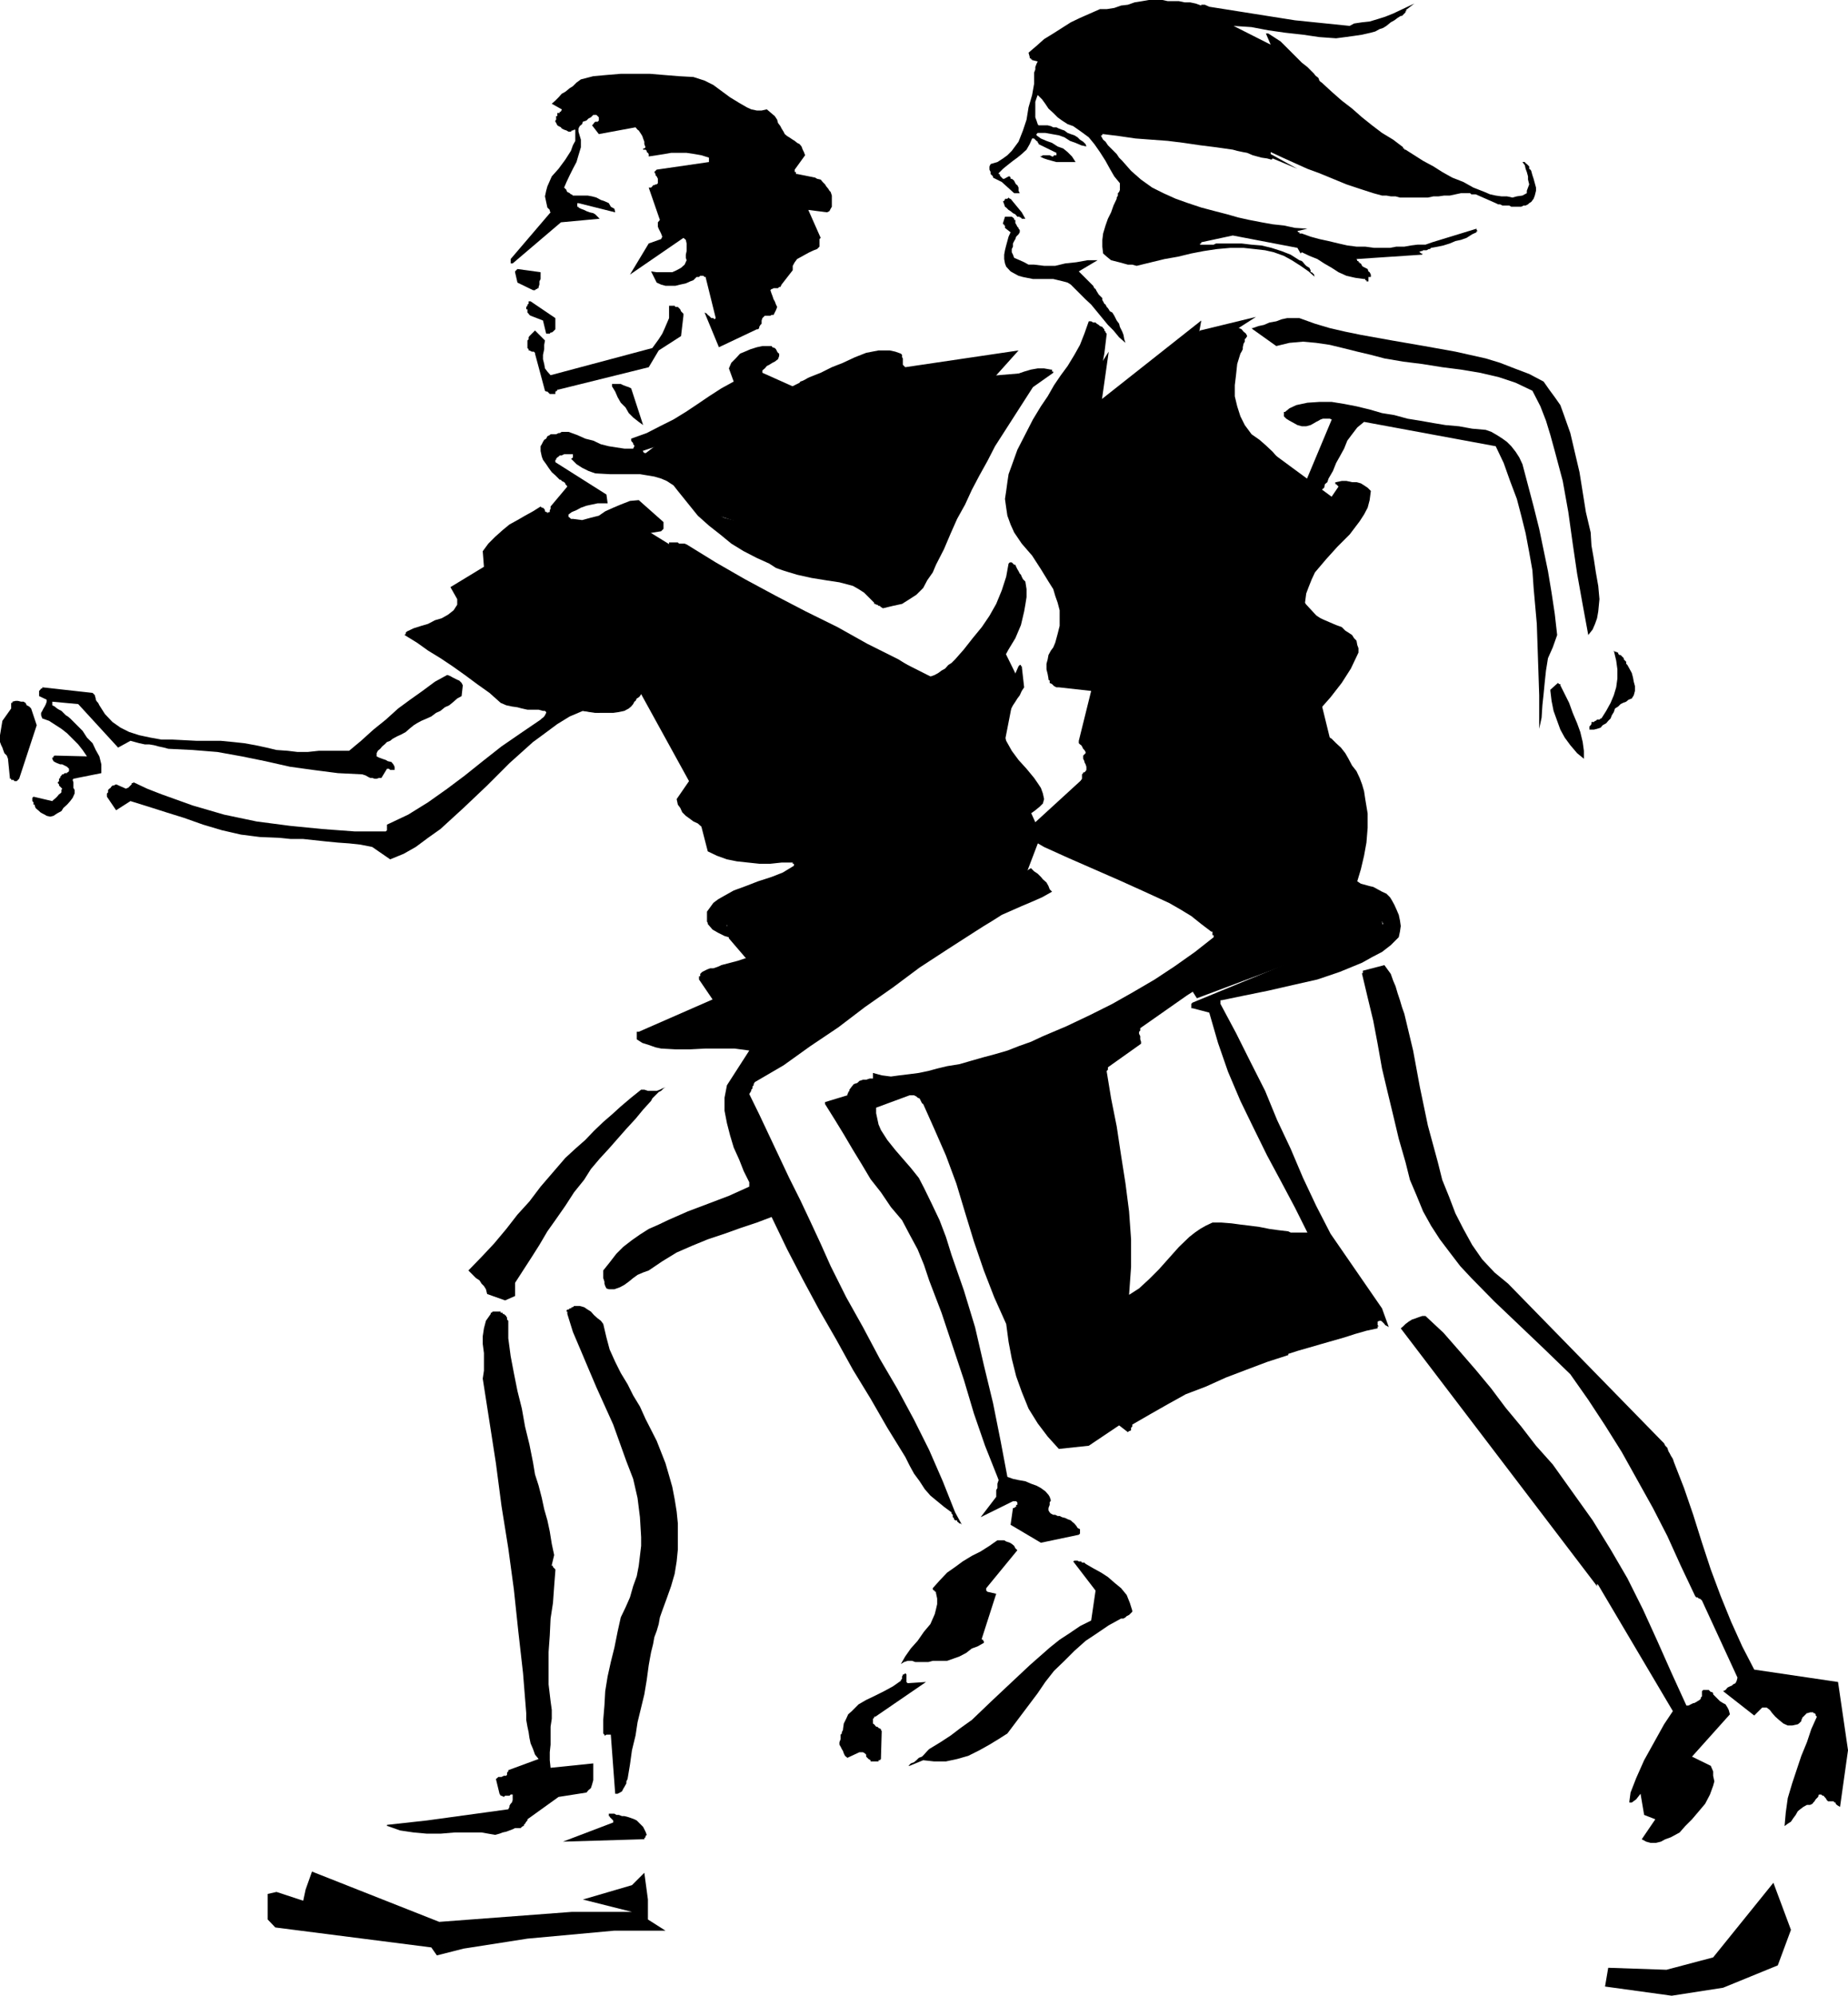 <svg height="480" viewBox="0 0 333.504 360" width="444.672" xmlns="http://www.w3.org/2000/svg"><path style="fill:#000" d="m247.166 322.88 6.48 5.257 4.392 5.04 35.64 11.448 7.92-12.096 8.28-17.28 6.408-7.056-24.624 2.016-.648-4.464-17.712 5.04-7.632-2.016z" transform="translate(-130.886 -240.945)"/><path style="fill:#000" d="m227.654 334.329-7.056 8.28-2.592 5.256-8.856 9.432 19.08 10.872 10.728 1.368 9-4.608 13.32 24.984 16.488 8.208-15.912 7.632.576 4.464 8.28 9.648 13.248 1.152 31.752-21.456 3.24-8.496 36.216 18.576-10.296 8.208 2.016 3.168 33.624-12.6-.792-4.464-6.264-3.168 2.592-12.312L370.862 374l-1.872-7.632 3.24-10.296-7.056-7.632 7.056-17.136-19.08-14.04v-9.072l.576-7.632 3.816-2.448-10.08 2.448-12.024 11.448-5.832 2.016 1.368-9.648-15.84 24.912 3.816 10.296 5.616 8.28v15.84h8.856l-3.816 14.688-11.88 10.872-5.832-12.888 2.592-13.248-2.592-5.256-7.632 7.848-51.84-26.136-5.256-3.24-5.04-2.016-7.632 2.664zm156.456-91.152h.216v-.216h-.216v.216h-.216v.216h.216zm-62.352 15.696-.432-.36-.216-.216-.36-.432-.216-.36-.216-.216-.216-.432-.144-.36-.216-.648h-.216v.216l.216.432.216.576.144.432.216.36.216.216.432.432.36.144.216.216h.216zm62.928 15.48 7.272-.36-.432-.432-.36-.216-.432-.144-.36-.432-.648-.216-.36-.216-.432-.144-.36-.432-2.016-1.224-2.016-1.152-1.8-1.224-2.016-1.44-1.872-1.368-2.016-1.44-1.8-1.368-1.8-1.872-2.016-1.368-1.8-1.44-1.8-1.368-2.016-1.44-1.8-1.368-1.8-1.44-1.8-1.44-2.016-1.152-.648-.432-.792-.432-.576-.36-.648-.432-.792-.144-.576-.432-.792-.432-.648-.36-.792-.432-.792-.216-.792-.36-.864-.432-.792-.216-.792-.36-.792-.216-.792-.216-.792-.216h-2.88l-.792-.144h-3.024l-1.8.144-1.584.216-1.656.432-1.584.216-1.8.36-1.584.432-1.656.576-.792.216-.576.432-.792.36-.648.432-.576.36-.648.432-.576.36-.432.648 1.872-.216 2.016-.216 1.944-.216 2.016-.144h6.048l2.016.144 2.232.216 2.232.216 2.016.216 2.16.36 2.016.648 2.232.576 2.016.648 2.016.792 1.584.576 1.44.792 1.584.864 1.44.792 1.368.792 1.44 1.008 1.368.792 1.44 1.008 1.224 1.44-1.8-.864-1.872-.792-1.8-.792-1.8-1.008-2.016-.792-1.8-.792-2.016-.792-2.232-.648-2.808-1.008-2.808-.576-3.024-.792-3.024-.432-2.808-.216-3.024-.216h-3.024l-2.808.432h-1.8l-.576.216h-.648l-.576.216h-1.224l-.216.144h-.36l-.216.216h-.432l-.36.216-.216.216-.216.216-.216.36-.144.432v.576l-.216.432v1.368l.216.432.144.36.216.216.216.432.216.216.792.36.576.216.864.432.792.144.576.432.792.216.792.36.864.216.792.216.576.216h.792l.864.216.576.144.792.216h.792l.648.216 2.592.576 2.808.648 2.592.576 2.664.648 2.592.576 2.592.792 2.664.792 2.376.792.648.216.576.216.432.216.576.36.432.216.576.216.432.216.576.216-5.04-2.448-2.232-1.008-2.16-1.008-2.448-1.008-2.232-1.008-2.16-1.008-2.448-1.008-2.376-.792-2.448-1.008-1.224-.216-1.368-.36-1.224-.432-1.44-.576-1.152-.432-1.44-.216-1.224-.36h-1.368v-.216h-.216v-.216l2.592-.216 2.664.216 2.808.432 2.592.576 2.592 1.008 2.664.792 2.592 1.224 2.448.792 1.584.648 1.584.792 1.656.576 1.368.648 1.656.792 1.368.576 1.44.576 1.584.864.576.144.432.432.576.216.648.216.576.144.432.216.576.216.432.432 4.608 1.584v.216h.216l4.608 2.016h.216v-.216h.216l.144.216.216.216 5.616 1.584 2.664.792zm8.856.648h.432-.576.144zm-77.832 5.4h.216l-.648-1.152-2.016-2.448h-.144l-.216-.216-.216.216h-.432v.216h-.144v.216h-.216l.216.576.144.432.216.144.432.432.36.216.432.36.432.216.36.432h.432v.144h.216l.144.216h.432zm18.288 6.048 1.224-.216 1.44-.36 1.152-.648 1.224-.36 1.44-.648 1.152-.576 1.44-.432 1.224-.144 3.6-.864-1.8-.576-1.584-.576-1.872-.432-1.8-.576-1.8-.648-1.584-.792-1.44-.792-1.368-1.224-.432 1.008-.432 1.008-.576 1.224-.36 1.224-.216 1.152-.216 1.224v1.224l.216 1.224v.216h.216l.144.144h.216l.216.216h.216l.144.216v-.216h.216zm43.704 5.256h.144v-.792h.432v-.432l-.216-.432-.216-.144-.144-.432-.432-.216-.432-.216-.144-.144-.216-.432h-.216v-.216h-.216v-.216h-.216v-.144l-.144-.216 11.88-.792v-.216h-.216l-.216-.216h-.216l.432-.216h.216l.144-.144h.648l.36-.216h.216l.216-.216 1.224-.216 1.008-.216 1.152-.36 1.008-.432 1.008-.216 1.008-.36 1.008-.648.792-.36v-.216h.216l-.216-.216v-.216l-7.992 2.448-1.224.432h-1.44l-1.152.144-1.224.216h-1.44l-1.152.216h-2.88l-1.584-.216h-1.584l-1.656-.216-1.584-.36-1.8-.432-1.656-.36-1.584-.432-1.584-.576h-.432v-.216h-.216l-.144-.216 1.8-.432-2.232-.144-2.016-.432-2.016-.216-2.016-.36-2.232-.432-1.944-.432-2.016-.576-2.232-.576-2.448-.648-2.376-.792-2.232-.792-2.232-1.008-2.016-1.008-2.016-1.44-1.8-1.584-1.584-1.8-.576-.576-.432-.648-.576-.576-.432-.432-.576-.576-.432-.648-.432-.36-.36-.648v-.144h.216v-.216h.144l2.88.36 2.952.432 2.88.216 2.952.216 2.88.36 2.952.432 2.88.36 3.024.432.792.216 1.008.216.792.144 1.008.432.792.216.792.216 1.008.144.792.216.216-.216 4.464 1.872-4.824-2.664v-.36l2.16 1.008 2.232 1.008 2.232 1.008 2.16.792 2.448 1.008 2.448 1.008 2.376.792 2.448.792.792.216.792.216h.792l.792.144h.864l.792.216h5.04l1.008-.216h.936l1.008-.144h1.008l1.008-.216 1.008-.216h1.656l.216.216h.792l3.6 1.584.432.216h.36l.432.216h1.224l.36.216h1.8l.432-.216h.36l.432-.216.216-.216.36-.216.432-.576.216-.576.216-.864v-.576l-.216-.792-.216-.792-.216-.648-.216-.792-.144-.216-.216-.144v-.432l-.216-.216-.216-.216-.216-.144-.144-.216h-.432l.432.576.144.648.216.576.216.792v.576l.216.864-.216.576-.216.576v.432l-.792.432-1.008.144-.792.216-1.008-.216h-1.008l-1.008-.144-1.008-.216-1.008-.432-2.016-.792-1.8-1.008-2.016-.792-1.8-1.008-1.584-1.008-1.872-1.008-1.584-1.008-1.584-1.008h-.216v-.216h-.216v-.216l-1.8-1.368-2.016-1.224-1.8-1.368-1.8-1.44-1.8-1.584-1.872-1.44-1.8-1.584-1.8-1.656-.216-.144-.216-.216-.144-.432-.216-.216-.216-.144-.216-.216-.144-.216-.216-.216-1.008-1.008-1.008-.792-1.008-1.008-1.008-1.008-1.008-1.008-.792-.792-1.224-.792-1.008-.648h-.432l.864 2.016-6.696-3.384 3.24.216 3.024.576 3.024.432 3.24.36 2.952.432 3.024.216 1.656-.216 1.584-.216 1.44-.216 1.584-.36.792-.216.792-.432.648-.216.576-.36.792-.648.648-.36.576-.432.576-.36h.216l.216-.216.216-.216.216-.216v-.216h.144v-.144h-.144l1.584-1.224-1.224.576-1.368.648-1.224.576-1.44.576-1.368.432-1.44.432-1.368.144-1.44.216-.792.432-9.864-1.008-15.48-2.448-.792-.36h-.648v.144l-1.008-.36-1.008-.216h-1.008l-1.008-.216h-2.016l-1.008-.216h-2.376l-1.224.216-1.368.216-1.224.432-1.224.144-1.224.432-1.368.216h-1.224l-1.8.792-1.8.792-1.656.792-1.584 1.008-1.584 1.008L319.31 248l-1.368 1.224-1.44 1.224.216.792v.216h.216v.216h.216v.144h.144l.864.216-.216.432-.216.576v.432l-.216.576v2.016l-.36 2.016-.648 2.232-.36 2.232-.648 1.944-.792 2.016-1.224 1.656-.792.792-.792.576-1.008.648-1.224.36-.216.432v.576l.216.432v.36l.216.216.216.216v.216l1.584.792 2.232 2.016h1.008l-.216-.432v-.576l-.216-.432-.216-.144-.144-.216-.216-.432-.216-.216-.216-.144h-.216v-.216l-.144-.216h-.216l-.792.432h-.216l-.216-.216-.216-.216-.144-.216v-.216h-.216v-.144l.792-.792.792-.648 1.008-.792.792-.576.792-.648.864-.792.576-1.008.432-1.008h.36l.216.216.216.216.216.144v.216h.144v.216l3.24 1.584v.432h-.432l-.144.216h-.216l-.432-.216h-1.224l-.36.216h-.216l.792.36.648.216.792.216.792.216h3.456l-.648-1.008-.792-.792-.792-.648-1.008-.36-1.008-.648-1.008-.36-1.008-.432-.792-.576v-.216l.216-.216h1.368l1.224.216 1.224.216 1.008.36 1.008.648 1.008.36 1.008.432.936.216-.144-.432-.432-.432-.576-.36-.432-.432-.576-.36-.648-.216-.576-.216-.576-.432-.432-.144-.576-.216-.432-.216h-.576l-.432-.216-.576-.144h-1.656l-.144-.216-.216-.648-.216-.576v-2.808l.216-.648.216-.576.792.792.576.792.576.864.864.792.792.792.792.576 1.008.648 1.008.36 1.44 1.008 1.368 1.008 1.008 1.224 1.008 1.44 1.008 1.584.792 1.44.792 1.368 1.008 1.224v1.224l-.144.36-.216.216v.432l-.216.36v.216l-.576 1.224-.432 1.224-.576 1.152-.432 1.224-.432 1.44-.144 1.152v1.224l.144 1.224.648.576.792.648.576.144.864.216.792.216.792.216h.792l.792.216 2.664-.648 2.376-.576 2.448-.432 2.376-.576 2.232-.432 2.376-.36 2.448-.216h2.376l2.016.216 1.872.216 1.584.36 1.8.648 1.44.792 1.584 1.008 1.44 1.008 1.152 1.008-.144-.216v-.216l-.216-.216-.216-.216h-.216v-.36l-.216-.432-.36-.216-.216-.144-.216-.216-.36-.432-.216-.216-.432-.144-1.584-1.008-1.656-.648-1.8-.576-1.8-.432-1.8-.144-1.8-.216h-4.608l-.432.216h-2.448v-.216h.216v-.216l5.688-1.224 11.664 2.232.576 1.008.216-.216 1.368.648 1.44.576 1.224.792 1.368.792 1.224.792 1.44.648 1.584.36 1.584.216h.216v.216h.216v.216zm-43.704 11.088-.216-.648-.144-.792-.216-.576-.432-.864-.144-.576-.432-.576-.432-.864-.36-.576-.432-.216-.216-.36-.144-.216-.216-.216-.216-.432-.216-.144-.216-.432-.144-.216v-.36l-.216-.216-.432-.432-.216-.36-.144-.216-.216-.432-.216-.144-.216-.432-2.592-2.592 3.384-2.016h-1.8l-2.016.36-2.016.216-1.8.432h-2.016l-1.8-.216h-1.008l-.792-.432-.792-.36-1.008-.432-.216-.576-.216-.432v-.576l.216-.432v-.576l.216-.432.216-.36.144-.432.216-.216.216-.216.216-.36v-.432l-.216-.216v-.144l-.216-.216-.216-.432-.144-.216v-.576h-.216v-.216l-.216-.216-.216-.144h-1.224l-.36 1.152v.216h.216v.216h.144v.432l1.008.792-.36.792-.216.792-.216.792-.216.864-.144.792v.792l.144.792.216.576.792.864.648.36.792.432.792.216 1.8.36h3.672l1.8.432.792.216.576.36.648.648.576.576 1.44 1.44 1.008.936 1.008 1.224 1.008 1.224 1.008 1.224 1.008 1.008 1.008 1.224zm-203.112 70.776v1.224l.216.576.216.432.144.432.216.576.432.432.216.576.36 3.6h.216v.216h.432l.144.216h.432l.216-.216.216-.216 3.168-9.648-1.008-3.024-.36-.36-.432-.216-.216-.432-.36-.216h-.432l-.576-.144h-.432l-.576.144v.216h-.216v1.008l-1.584 2.232zm5.832 11.52v.36l.216.216v.432h.216v.144l.144.432.216.216.432.36.216.216.36.216.432.216.36.216.648.144.576-.144.648-.432.792-.432.36-.576.648-.576.576-.648.432-.576.36-.792v-.648l-.216-.36v-1.008l-.144-.432.144-.216 5.04-1.008v-1.584l-.36-1.44-.648-1.152-.576-1.224-1.008-1.008-.792-1.224-1.224-1.224-1.008-1.008-.432-.36-.36-.216-.432-.432-.36-.36-.432-.216-.36-.216-.432-.36-.432-.216v-.648l4.68.432 7.2 7.848 2.232-1.224.792.216.792.216 1.008.216h.792l.864.144.792.216 1.008.216.792.216 4.392.216 4.464.36 4.392.792 4.248.864 4.464 1.008 4.176.576 4.464.576 4.392.216.648.216.36.216.432.216h.36l.432.144h.36l.432-.144h.432l1.008-1.656h.36l.216.216h.792v-.576l-.216-.432-.36-.432-.648-.144-.36-.216-.648-.216-.576-.216-.432-.216v-.576l.216-.432.432-.36.36-.432.432-.36.432-.432.576-.216.432-.36.792-.432.792-.36.792-.432.648-.576.792-.648.576-.36.792-.432 1.008-.432.792-.36.864-.648.792-.36.792-.648.792-.36.792-.648.648-.576.792-.432.216-1.944-.216-.432-.216-.216-.216-.216-.36-.144-.432-.216-.432-.216-.36-.216-.576-.216-2.232 1.224-2.232 1.656-2.232 1.584-2.16 1.584-2.232 2.016-2.232 1.8-2.232 2.016-2.16 1.8h-5.472l-2.016.216h-1.8l-1.8-.216-2.016-.144-1.8-.432-2.016-.432-2.016-.36-2.016-.216-2.232-.216h-4.392l-4.248-.216h-2.016l-2.016-.36-2.016-.432-1.8-.576-1.584-.792-1.44-1.008-1.368-1.44-1.008-1.584-.216-.432-.216-.216-.216-.36v-.216l-.144-.432v-.144l-.216-.216-.216-.216-9.072-1.008v.216h-.216l-.144.216-.216.216v.936l1.368.648v.36l-.144.432-.216.432-.216.36-.216.432-.216.36v.432l.216.576 1.224.432 1.224.792 1.008.648 1.008.792 1.008 1.008 1.008 1.008.792 1.008.792 1.152-5.832-.144-.216.144v.216h-.216v.216l.216.432.216.144.432.216.576.216h.36l.432.216.432.216.36.36v.432l-.216.216h-.144v.144h-.432l-.216.216h-.216l-.144.216-.216.216v.216l-.216.144v.432l-.216.216v.144l.216.216v.216l.216.216.216.216.144.144-.144.216v.432l-.216.216-.216.144-.36.432-.216.216-.432.36-.216.216-3.384-.792-.216.216v.216z" transform="translate(-130.886 -240.945)"/><path style="fill:#000" d="M150.182 384.08v.577l1.656 2.448 2.592-1.656 3.24 1.008 3.168 1.008 3.24 1.008 3.456 1.224 3.384 1.008 3.456.792 3.384.432 3.456.144 2.16.216h2.232l2.016.216 2.016.216 2.232.216 2.016.144 2.016.216 2.16.432 3.24 2.232 2.448-1.008 2.16-1.224 2.232-1.656 2.232-1.584 4.176-3.816 4.248-4.032 4.032-4.032 4.248-3.816 2.16-1.584 2.232-1.656 2.232-1.368 2.376-1.008 1.224.216 1.008.144h3.24l1.008-.144 1.008-.216.792-.432.432-.36.36-.432.216-.432.216-.144.216-.432.36-.216.216-.216.216-.36 8.64 15.696-2.232 3.24.216 1.008.432.576.36.792.648.648.792.576.576.432.792.36.648.576 1.152 4.464 1.656.792 1.8.648 1.8.36 2.016.216 2.016.216h2.016l2.016-.216h2.016v.216h.216v.36l-2.016 1.224-2.016.792-2.448.792-2.232.864-2.16.792-1.8 1.008-1.008.576-.864.648-.576.792-.576.792v1.8l.144.216v.216l.864 1.008 1.008.576 1.152.576 1.44.432 1.368.216h4.032l-6.408-2.448.216-.792.36-.576.792-.648.864-.36.792-.648 1.008-.144 1.008-.432.792-.576 1.8-.648 1.8-.576 1.656-.792 1.8-.432 1.8-.576 1.584-.648 1.656-.36 1.584-.648v-1.8l-.216-.36v-.216l-.36-.432-16.56-5.04v-.36l.216-.216h.216l.216-.216h.216l2.016.432 1.944.144 2.232.216 2.016.216 2.232.216 2.016.216 2.232.36 2.016.432h1.008l.792.216h1.008l1.008.144h2.592l.792-.36-27.144-6.264-1.584-2.808-1.656-2.808-1.584-3.024-1.44-3.024-1.368-3.024-1.656-3.024-1.368-3.024-1.44-3.024-1.224-3.024-1.152-2.952-1.224-3.24-1.224-3.24-1.008-3.024-.576-3.24v-4.608l.36-1.584 6.264-1.008.216-.216.216-.216v-1.224l-4.464-3.96-1.584.144-1.656.648-1.368.576-1.44.648-1.152.792-1.44.36-1.584.432-1.656-.216h-.36l-.216-.216-.216-.144v-.432l.576-.432.864-.36.792-.432 1.008-.36 1.008-.216 1.008-.216h1.8l-.216-1.584-9.216-5.832v-.432h.144v-.216l.216-.216.216-.144.216-.216h.36l.432-.216h1.584v.576l-.216.216h-.144l1.008 1.008 1.008.648 1.152.576 1.224.432 2.592.144h5.472l2.592.432 1.224.36 1.008.432 1.224.792.792 1.008 1.8 2.232 1.8 2.232 2.016 1.8 2.016 1.584 2.016 1.656 2.232 1.368 2.376 1.224 2.232 1.008 1.224.792 1.224.432 1.152.36 1.44.432 2.592.576 2.664.432 2.376.36 2.448.648 1.008.576 1.008.648.792.792 1.008 1.008v.216h.216l.144.144h.216l.216.216h.216l.216.216.36.216 1.8-.432 1.656-.36 1.368-.864 1.224-.792 1.224-1.224.72-1.368 1.008-1.44.576-1.368 1.44-2.808 1.224-2.88 1.152-2.592 1.44-2.592 1.224-2.664 1.368-2.592 1.44-2.592 1.368-2.664 6.84-10.656 3.672-2.592v-.216h-.216v-.36h-.216l-1.224-.216h-1.152l-1.224.216-1.224.36-1.224.432-1.008.576-1.008.792-.792.864-2.376 3.96-2.016 4.248-2.016 4.464-2.016 4.392-2.232 4.464-2.448 3.96-1.296 2.016-1.584 1.872-1.44 1.584-1.8 1.584-3.816-.792-3.816-1.224-3.816-1.008-3.888-1.152-3.96-1.224-3.888-1.224-3.816-1.224-3.96-1.008-1.008-.576-1.008-.576-.864-.648-.792-.792-1.584-1.584-1.44-1.872-1.368-1.8-1.8-1.368-.864-.792-1.008-.648-1.008-.36-1.152-.432-.216-.216h-.216l-.216-.216v-.144h-.144l2.592-.864 2.592-1.152 2.232-1.44 2.376-1.368 2.232-1.656 2.232-1.584 2.232-1.656 2.376-1.368.792-.216h.864l.792-.216.576-.144h.792l.648.144.576.216.432.432-5.832 3.168-.432.216-.216.216-.216.216-.144.216h-.216l-.216.144h-.792v1.872l4.824 1.152 9.072-4.176.144-.216.216-.216v-.216h.216v-.216l.216-.144.216-.216h.144l.216-.216h.216v-.216l.216-.216h.576l8.64-5.616h.216l.216.216.216.216-.648 2.376h-.144l-.216.216h-.216l-.216.216h-.216l-.144.216-.216.216.216.144V311h.36v.216h.216l.216.216.216.144v1.44l.144.216 1.44.216h3.816l2.592-.648 2.736-.576 2.88-.792 2.592-.792 2.808-.648 2.808-.216 5.04-5.616-20.448 3.024-.216-.216-.216-.216V305.6l-.144-.216v-.432l-.216-.216-1.008-.36-1.008-.216h-2.016l-2.232.432-2.016.792-2.16 1.008-2.016.792-2.016 1.008-2.016.792-.432.216-.36.216-.432.216-.432.144-.144.216-.432.216-.432.216-.36.216-5.472-2.448v-.432l.432-.36.36-.432.432-.216.576-.36.432-.216.576-.432.216-.576v-.432l-.216-.144-.144-.216-.216-.432-.216-.216-.432-.144-.144-.216h-1.656l-1.008.216-1.152.36-1.008.432-.864.36-.792.864-.792.792-.432 1.008.864 2.376-2.232 1.224-2.232 1.44-2.016 1.368-2.16 1.44-2.232 1.368-2.448 1.224-2.376 1.224-2.808 1.008v.36l.144.216.216.216v.216l.216.216v.144l-.216.432h-1.584l-1.44-.216-1.368-.216-1.44-.36-1.368-.648-1.44-.36-1.44-.648-1.584-.576h-1.224l-.36.216h-.216l-.432.216h-1.008l-.144.144-.432.216-.216.432-.36.216-.216.36-.216.432-.216.36v.864l.216 1.008.216.576.576.792.432.648.576.792.648.576.576.576.216.216h.216l.144.216.432.216.216.216v.144l.216.216.144.216-3.024 3.6v.432l-.144.216v.36h-.216l-.216.216v-.216h-.216l-.216-.144v-.216l-.144-.216-.216-.216h-.216l-.216-.216-1.368.864-1.44.792-1.368.792-1.44.792-1.224 1.008-1.368 1.224-1.224 1.224-1.008 1.368.216 2.808-6.048 3.672 1.224 2.16v1.008l-.648 1.008-1.008.792-1.152.648-1.224.36-1.224.648-1.224.36-1.368.432-1.224.576-.216.216v.216l-.216.216 2.232 1.368 2.016 1.44 2.232 1.368 2.16 1.44 2.232 1.584 2.232 1.656 2.232 1.584 2.016 1.8 1.008.432 1.008.216 1.008.144.792.216 1.008.216h2.016l.792.216h.36l.216.216v.144l-.216.432-.144.216-.216.216-.216.144-.216.216-3.6 2.448-3.456 2.376-3.384 2.664-3.24 2.592-3.168 2.376-3.456 2.448-3.6 2.232-3.816 1.8v1.008l-.216.216h-5.616l-5.832-.432-5.832-.576-6.048-.792-5.832-1.224-5.688-1.656-2.808-1.008-2.808-1.008-2.592-1.008-2.448-1.152-.144.144h-.216v.216l-.216.216-.216.216-.216.216h-.144l-.216.144-1.8-.792-.432.216h-.216l-.216.216-.144.216-.216.144-.216.216v.432zm50.688 186.265 2.232.792 2.448.36 2.376.216h2.448l2.592-.216h4.824l2.448.432.792-.216.576-.216.648-.144.576-.216.576-.216.432-.216h1.008l.216-.216.216-.144h.144v-.216l.216-.216.216-.36.216-.216v-.216l5.616-4.032 5.04-.792.36-.432.432-.36.216-.648.216-.792v-3.024l-7.704.792-.144-1.368v-1.44l.144-1.368v-3.24l.216-1.44v-1.584l-.216-1.584-.36-3.024v-5.832l.216-3.024.144-3.024.432-2.808.216-3.024.216-2.808v-.216l-.216-.216-.216-.216v-.216h-.216v-.144l.432-1.8-.432-2.016-.36-2.232-.432-2.016-.576-2.016-.432-2.016-.576-2.232-.648-2.016-.36-2.16-.648-3.24-.792-3.24-.576-3.24-.792-3.168-.648-3.24-.576-3.024-.432-3.24v-3.168l-.216-.216v-.432h-.144v-.216l-.216-.144-.216-.216h-.216v-.216h-.36v-.216h-1.44l-.216.216h-.144v.216l-.864 1.224-.36 1.368-.216 1.44v1.368l.216 1.656v3.168l-.216 1.44 1.224 7.848 1.152 7.416 1.008 7.704 1.224 7.632 1.008 7.416.792 7.488.864 7.632.576 7.2v1.224l.216 1.224.216 1.008.144 1.008.216 1.008.432 1.008.36 1.008.648.792-5.472 2.016v.216l-.216.216v.36l-.144.216h-.432l-.432.216h-.576l-.216.216-.216.144.648 2.664.216.36h.144l.432.216.216-.216h.792l.216-.216h.36v1.008l-.144.432-.216.216-.216.36v.216l-.216.432-14.688 2.016-7.2.792v.216h.144z" transform="translate(-130.886 -240.945)"/><path style="fill:#000" d="m211.742 356.289 2.232 2.016 2.448 2.232 2.376 2.016 2.592 1.584 1.224.792 1.656.648 1.368.576 1.44.576 1.584.216 1.8.216h1.656l1.8-.216.36-.216h.648l.144-.216.432-.144.432-.216h.792v.792l.216.216 8.64-2.592-.792-2.664-1.224-2.592-1.008-2.592-1.224-2.664-1.008-2.808-.576-2.592-.432-1.44-.216-1.584v-2.808l-.144-.792v-.864l.144-.792v-.576l.216-.792.216-.648.216-.792v-.576l-.216-.216-.216-.432-.216-.216-.144-.144h-.432l-.216-.216-.36-.216h-.432l-.216.216v.216h-.216v.36l-.144.216-1.656.792-5.04-3.168-1.368.792-1.224.792-1.368.576-1.224.792-1.44.864-1.224 1.008-1.152 1.008-1.008 1.368.36 1.584.648.216.36.216.432.216.576.216.432.36.36.432.216.36.216.432.216 2.016-3.816 1.224-1.44 6.84zm3.672 113.831.36.36.648.649.36.36.648.432.36.576.432.432.36.576.216.864 3.24 1.152 1.8-.792v-2.376l1.44-2.232 1.584-2.448 1.368-2.16 1.44-2.448 1.584-2.232 1.656-2.376 1.584-2.448 1.8-2.232 1.224-1.944 1.584-1.872 1.656-1.8 1.584-1.8 1.584-1.8 1.656-1.8 1.368-1.656 1.44-1.584.216-.432.36-.36.216-.216.432-.432.144-.144.432-.216.432-.432.36-.216-.576.216-.432.216-.576.216h-1.584l-.648-.216h-.576l-1.8 1.44-1.872 1.584-1.584 1.44-1.584 1.368-1.656 1.584-1.584 1.656-1.8 1.584-1.8 1.656-2.232 2.592-2.232 2.592-2.016 2.664-2.16 2.376-2.016 2.592-2.232 2.664-2.232 2.376zm7.632-181.655h.36l8.712-7.416 6.984-.648-.36-.36-.432-.432-.36-.216-.648-.144-.576-.216-.432-.216-.576-.216-.432-.216v-.144h-.216v-.648h.216l6.624 1.656-.144-.648-.648-.36-.36-.648-.792-.36-.648-.216-.792-.432-.792-.216-.792-.144h-2.664l-.216-.216h-.144l-.216-.216-.432-.216-.144-.216v-.144l-.216-.216-.216-.216.432-1.008.576-1.224.576-1.152.648-1.224.36-1.224.432-1.44v-1.368l-.432-1.44v-.576l.216-.432.432-.36.144-.432.648-.216.36-.36.432-.216.432-.432h.576l.216.216.216.216v.576l-.216.216h-.432l-.216.216-.144.216-.216.216 1.224 1.584 6.624-1.224.36.432.216.144.432.648.216.36.144.432.216.576v.432l.216.576-.216.216h-.216v.216h-.36.792l.216.216v.216l.216.144.144.216v.432l1.44-.216 1.368-.216 1.224-.216h2.808l1.44.216 1.224.216 1.368.432v.792l-9.432 1.368-.216.216-.216.216.216.36v.216l.216.216.216.432v.792l-.216.216h-.216l-.216.144h-.216l-.144.216-.216.216h-.432l2.016 5.832-.36.432v.792l.144.36.216.432.216.432.216.576-.216.432-2.232.792-3.384 5.616 9.648-6.624.432.36.144.648v1.368l-.144.648v.576l.144.432-.36.792-.648.576-.792.432-.792.36h-2.808l-1.008-.144 1.008 2.016.792.36.792.216h1.8l.864-.216 1.008-.216.792-.36.576-.216.216-.216.216-.216.144-.144h.432l.216-.216h.576l.216.216h.216v.144l1.8 7.272-.216.216-.216-.216h-.36l-.216-.216-.216-.216-.216-.144-.144-.216-.432-.216 2.592 6.264 6.84-3.24h.216l.216-.216v-.216l.216-.36.216-.216v-.576l.144-.432.216-.216.216-.216h1.008l.216-.144h.36l.216-.432.216-.432.216-.576-.216-.432-.216-.576-.216-.36-.216-.648-.144-.36-.216-.648.216-.216h.144l.216-.144h.792l.216-.216h.216l.216-.432 2.016-2.592v-.792l.36-.648.432-.576.792-.432.648-.36.792-.432.792-.36.576-.216.216-.216.216-.216v-1.368l.216-.216-2.232-5.04 3.384.432.432-.216.216-.432.216-.36v-2.016l-.216-.648-.216-.216-.216-.36-.36-.432-.216-.36-.432-.432-.36-.432-.648-.144-.36-.216-3.24-.648h-.216v-.36h-.216v-.432l1.872-2.592-.216-.576-.216-.432-.216-.576-.36-.432-.432-.216-.432-.36-.36-.216-.648-.432-.36-.216-.432-.36-.216-.432-.36-.576-.216-.432-.432-.576-.144-.576-.432-.648-1.44-1.224-.936.216h-.864l-1.008-.216-.792-.36-1.368-.792-1.656-1.008-1.368-1.008-1.656-1.224-1.584-.792-2.016-.648-2.592-.144-2.664-.216-2.592-.216h-5.256l-2.592.216-2.376.216-2.232.576-.792.576-.648.648-.576.36-.792.648-.648.36-.576.648-.576.576-.648.576 1.8 1.008v.216h-.144v.216h-.216v.216h-.432v.576h-.216v.648l-.144.144v.216l.144.216.216.432.216.144.432.216.144.216.432.216.432.144.36.216h.432l.144-.216h.216l.216-.144h.216v2.016l-.432.792-.36 1.008-1.008 1.584-1.224 1.656-1.224 1.368-.792 1.8-.216.792-.216 1.008.216 1.008.216 1.008.216.216.216.216v.216l.144.216-7.2 8.424v.576z" transform="translate(-130.886 -240.945)"/><path style="fill:#000" d="m223.838 290.049.432 1.872 2.808 1.368h.36l.216-.216h.216v-.144h.216v-.216l.144-.432v-.576l.216-.432v-1.224l-4.176-.576-.216.216-.216.216zm2.232 6.84v.432l.216.216.144.216.216.144 2.232.864.576 2.376h.648l.144-.216h.216l.216-.144.216-.216.216-.216v-2.016l-4.464-3.024h-.36v.432l-.216.144v.216l-.216.216v.432h.216v.144z" transform="translate(-130.886 -240.945)"/><path style="fill:#000" d="M226.07 302.36v1.37l.216.216v.216h.144l.432.216h.36l.216.216v.144l1.8 6.696.216.144h.216l.216.216.216.216h1.008v-.432h.144v-.144h.216v-.216h.216l16.272-4.032 1.8-3.024 4.032-2.592.432-3.672v-.36l-.216-.216-.216-.216-.144-.36-.216-.216-.216-.216h-.432l-.144-.216h-1.008v2.232l-.432 1.008-.432 1.008-.36.792-.648 1.008-.576.792-.576.792-18.36 4.896-.576-.648-.432-.576-.144-.792-.216-.864v-.792l.216-1.008v-.792l.144-.792-1.8-1.8-.216.216-.144.144-.216.216-.216.216-.216.216-.144.216v.36zm6.408 270.793 14.472-.432h.216v-.216l.216-.144v-.216l.216-.216-.216-.576-.216-.432-.216-.432-.36-.36-.432-.432-.36-.36-.432-.216-.576-.216-.648-.216-.576-.144h-.432l-.576-.216h-.432l-.36-.216h-1.008v.432h.144v.144l.216.216.216.216.216.216v.36zm.792-95.184 1.008 3.24 1.44 3.384 1.368 3.24 1.44 3.384 3.024 6.696 2.376 6.624 1.224 3.168.792 3.456.432 3.456.216 3.6v1.584l-.216 1.8-.216 1.8-.36 1.872-.648 1.8-.576 2.016-.792 1.8-.864 1.8-.576 2.592-.576 2.88-.648 2.592-.576 2.592-.432 2.664-.144 2.592-.216 2.592v2.448l.216.216V554h.144l.216-.144h.792l.792 10.656h.432l.432-.216.36-.216.216-.432.216-.36.36-.648v-.36l.216-.432.432-2.592.36-2.592.648-2.664.36-2.376.648-2.664.576-2.376.432-2.592.36-2.664.216-1.224.216-1.152.36-1.44.216-1.224.432-1.152.36-1.224.216-1.224.432-1.224.792-2.16.792-2.232.648-2.232.36-2.232.216-2.16v-4.68l-.216-2.16-.36-2.232-.432-2.232-.576-2.016-.648-2.232-1.584-4.032-2.016-3.96-1.008-2.232-1.224-2.016-1.008-2.016-1.224-2.016-1.008-2.016-1.008-2.232-.576-2.16-.576-2.448-.432-.576-.576-.432-.648-.576-.576-.648-.576-.36-.648-.432-.792-.216h-1.008l-.216.216h-.216l-.144.216h-.216l-.216.216h-.216l-.144.144v.216h.144v.216zm6.048-216.432 6.48-1.44zm.432 208.583v1.37l.216.648v.36l.144.432.216.432.432.144h1.008l1.008-.36.792-.432.792-.576.792-.648.792-.576 1.008-.432 1.008-.36 2.448-1.656 2.592-1.584 2.808-1.224 2.808-1.152 3.024-1.008 2.808-1.008 3.024-1.008 2.664-1.008 2.808 5.832 2.808 5.4 3.024 5.616 3.024 5.256 3.024 5.472 3.168 5.184 3.024 5.256 3.24 5.256.792 1.584.792 1.44 1.008 1.368.936 1.44 1.008 1.152 1.224 1.008 1.224 1.008 1.368 1.008v.216l.216.216v.432l.216.144v.216l.216.216h.36v.216l.216.144.216.216h.216l.216.216-1.224-2.232-2.232-5.616-2.448-5.616-2.736-5.472-3.024-5.616-3.168-5.4-3.024-5.688-3.024-5.4-2.808-5.616-1.8-4.032-1.872-4.032-1.8-3.816-2.016-4.032-1.8-3.816-1.8-3.816-1.8-3.816-1.8-3.672.216-.36.144-.216v-.216l.216-.216v-.36l.216-.216v-.216l.216-.36 5.184-3.024 4.824-3.456 5.04-3.384 4.824-3.672 5.04-3.528 4.824-3.6 4.968-3.24 5.04-3.24 1.584-1.008 1.656-1.008 1.584-1.008 1.8-.792 1.8-.792 1.872-.792 1.8-.792 1.8-1.008-.432-.432-.216-.576-.36-.648-.648-.576-.36-.432-.576-.576-.648-.432-.576-.576-36.792 22.752-1.008-.648-.792-.576-1.008-.432-1.008-.576-1.152-.216-1.008-.216-1.224-.144-1.44.144-.36-.144-.216-.216v-.216l.216-.216h.36l.216-.216.216-.144.216-.216 12.24-2.808.216-.216v-1.802l-.216-.216-.216-.432-1.152-.36-1.224-.432h-2.808l-2.808.432-3.024.792-3.024 1.008-3.024 1.008-3.024 1.008-3.024.792-.432.216-.576.216-.432.144h-.576l-.576.216-.432.216-.432.216-.36.36v.432h-.216v.576l2.448 3.6-13.32 5.832h-.36v1.369l1.008.648 1.152.36 1.224.432 1.008.216 2.592.144h2.664l2.808-.144h5.184l2.664.36-4.032 6.264-.432 2.232v2.376l.432 2.232.576 2.232.648 2.16 1.008 2.232.792 2.016 1.008 2.016V455l-3.672 1.656-3.6 1.368-3.816 1.44-3.6 1.584-1.656.792-1.8.792-1.584 1.008-1.44 1.008-1.584 1.224-1.224 1.224-1.224 1.584zm1.584-159.48.576.937.432 1.008.576 1.008.864.864.576 1.008.792.792 1.008.792.792.576-2.016-6.192-.144-.432-.432-.216-.432-.144-.576-.216-.432-.216h-1.584v.216zm10.296 28.513v.864h.144v.144l.216.216 4.824 3.816 5.04 3.456 5.04 3.168 5.256 3.24 5.4 3.024 5.472 2.808 5.616 2.808 5.616 2.88 1.8.792 1.728.576 2.016.792 1.8.432 2.016.216 1.8.144 1.872-.36 1.8-.432.36-.36.216-.216.216-.216.216-.216v-.216l.216-.144.144-.216v-.216l-1.008-1.8 1.008-1.8 1.224-2.016 1.224-2.232 1.224-2.016 1.008-2.376.576-2.448.216-1.224.216-1.368v-1.44l-.216-1.368-.432-.432-.216-.432-.144-.36-.216-.216-.216-.432-.216-.36-.216-.432-.144-.36h-.216l-.216-.216-.216-.216h-.36l-.216.216-.432 2.376-.792 2.448-1.008 2.448-1.224 2.16-1.368 2.016-1.656 2.016-1.584 2.016-1.584 1.8-.648.648-.576.36-.576.648-.648.36-.576.432-.648.36-.576.216-.792.216-5.184-3.24-5.616-2.808-5.4-3.024-5.688-2.808-5.4-2.808-5.616-3.024-5.256-3.024-5.256-3.24-.36-.144h-1.008l-.216-.216h-1.584v.36zm4.392-55.944 1.224 2.88.216.144h.144l.216.216h1.44l-.216-4.032 8.856-1.008-11.664 1.44v.216l-.216.144zm4.608-12.672.432.432.432.216.576.216h.36l.648.144.576-.144.792-.216.648-.216-1.224-1.224-3.6.432h.216v.216l.144.144zm.864 20.952.792 1.584.144-.36-.144-.216v-.432l-.216-.144v-.432l-.432-.216-.144-.216v.432zm0 7.271.144.145h.432l.216.216h1.008l-.216-.216h-.216l-.216-.144h-.792zm.576 127.513 2.016-.432zm4.392-1.44h1.44-1.224z" transform="translate(-130.886 -240.945)"/><path style="fill:#000" d="m270.278 426.057 2.232-.216-2.232-.216v.432zm93.096 59.328v-22.32l-1.8-.216-1.584-.216-1.8-.36-1.656-.216-1.8-.216-1.584-.216-1.8-.144h-1.656l-1.224.576-1.008.576-.936.648-1.008.792-1.872 1.8-1.8 2.016-1.8 2.016-1.8 1.8-1.8 1.656-1.8 1.152.36-5.04v-4.968l-.36-5.04-.648-5.04-.792-5.04-.792-5.256-1.008-5.04-.792-4.824v-.144l.216-.216v-.432l5.976-4.248v-.36l-.144-.432v-.576l-.216-.432v-.36l.216-.216v-.432l8.424-5.904 12.24-7.848h1.008l1.008.144 1.224.216 1.008.216 1.008.216 1.008-.216 1.008-.216 1.008-.36.216-.216v-.432h-.216v-.216l-.216-.144h-.576l-.216-.216h-.216l-.216-.216 1.224.216h1.008l1.224.216 1.224.144 1.152-.144h1.224l1.008-.432 1.008-.432v-.144l.216-.216v-.648l-3.456-1.152 5.04-3.672 1.8 1.44.432.216h1.008l.576.144h1.008l.432.432.216.432-34.416 14.184-.216.216v.792h.216l3.024.792 1.584 5.472 1.8 5.184 2.232 5.256 2.448 5.04 2.376 4.824 2.592 4.824 2.448 4.608 2.232 4.464h-3.024l-.432-.216v22.104l1.8-.576 2.016-.576 2.232-.648 2.016-.576 2.016-.576 2.016-.648 2.016-.576 2.016-.432v-.36h.216l-.216-.216v-.648l.36-.144h.216l.216.144.216.216.216.216.144.216.432.216.216.144-1.224-3.384-9.288-13.464-2.592-5.04-2.376-5.04-2.232-5.256-2.448-5.184-2.16-5.256-2.664-5.256-2.592-5.184-2.808-5.256v-.648h.216l4.176-.864 4.248-.864 4.392-1.008 4.464-1.008 4.032-1.368 4.032-1.656 1.8-1.008 1.8-.936 1.584-1.224 1.44-1.44.216-1.008.144-1.008-.144-1.008-.216-1.008-.432-1.008-.36-.792-.432-.792-.36-.576-.648-.648-.792-.36-.792-.432-.792-.432-.648-.144-.792-.216-.792-.216-.648-.432.648-2.16.576-2.448.432-2.376.216-2.664v-2.592l-.432-2.592-.216-1.44-.36-1.224-.432-1.152-.576-1.224-.792-1.008-.648-1.224-.576-1.008-.792-1.008-.864-.792-.792-.792-1.008-.648-1.224-.576V374l.216 1.008.432 1.008.576.792.648 1.008.792 1.008.576.792.648 1.008.144.792v1.657l.216.792v4.608l-.216 1.8-.36 1.656-.648 1.368-.576 1.656-.792 1.368-.792 1.44-.864 1.152-2.16 2.448-2.448 2.232-2.376 2.016-2.448 2.016-32.76-14.544 6.192-2.376.648-1.584 4.032-2.88-6.696-2.592-.144-.432v-.144l.144-.216.432-.216.216-.216.36-.216.216-.36v-.432L351.35 374l.144-.216.216-.216v-.144l.216-.216.216-.216v-.432l.216-.144-.864-1.872v-.144h-.144v-.216h-.216l-.216-.216h-2.448l-2.16.432-2.448.792-2.232.792-2.16 1.008-2.448.792-2.376.792-2.448.432-.216-1.008v-1.008l.432-1.008.432-1.008.576-.792.576-.792.432-.864.576-.792.792-1.008.864-.792.792-.792.792-1.008.576-.792.648-.792.36-1.008.648-1.008v-.216h-.216v-.792l-.792-.432-.792-.216-.864-.216h-.792l-.792.216-.792.216h-1.008l-.792.216-.792.36-.864.432-.792.576-.792.432-.792.432-.792.36-1.008.216-.864.216.648-1.656.36-1.368.432-1.584.216-1.656v-3.024l-.216-1.368-.432-1.44-.36-1.368-.648-1.44-.576-1.44-.576-1.368-1.008-1.224-.792-1.224-1.008-1.008-1.008-1.152-1.224-1.224-.792-1.44-.648-1.368-.36-1.656-.216-1.584v-3.456l.36-1.368.648-2.016.576-1.8.792-1.656.864-1.8 2.016-3.024 1.8-3.024 2.016-3.168 1.368-3.24.648-1.584.36-1.872.216-1.8.216-1.8-.216-.216v-.144l-.216-.216v-.216l-.216-.216-.144-.216-.432-.144-.216-.216-.36-.216-.216-.216h-.432l-.36-.216h-.432l-.792 2.232-.792 2.016-1.008 1.8-1.224 2.016-1.224 1.656-1.224 1.8-1.152 2.016-1.224 1.8-1.44 2.376-1.368 2.664-1.44 2.808-1.008 2.808-.576 1.584-.216 1.44-.216 1.584-.216 1.44.216 1.584.216 1.44.576 1.584.648 1.44 1.368 2.016 1.872 2.16 1.584 2.448 1.368 2.232.864 1.368.36 1.224.432 1.224.36 1.368v2.808l-.36 1.44-.432 1.584-.36.864-.432.576-.432.792-.144.792-.216.792v1.008l.216.864.144.792v.216l.216.144v.432l.432.216.216.216.144.144.432.216h.432l5.832.648-2.232 9v.432l.216.216.216.144.144.216.216.432.216.216.216.36v.216l-.432.432v.576l.216.432v.144l.216.432.144.432v.576l-.144.216-.216.216h-.216v.144l-.216.216v.792l-.144.216-.216.432-.216.144-.432.432-.144.216-.216.36 2.16 3.024-9.216 3.24h-1.44v.216l-.144.216h-.216v.144l-.216.216h-.576v-.792l.36-.792.792-.576.648-.432.792-.576.792-.648.576-.576.216-.792-.216-1.008-.36-1.008-.576-.864-.648-.936-1.368-1.656-1.44-1.584-1.224-1.656-1.008-1.8-.216-.792-.144-1.008v-1.008l.36-1.224.432-.792.36-.792.432-.792.432-.648.36-.576.432-.576.36-.792.432-.648-.432-3.816h-.144v-.216h-.216l-.216.216-.792 1.8-.792 1.656-1.224 1.8-1.008 1.584-1.008 1.584-.576 1.872-.216.792.216 1.008.144 1.152.216 1.008.648 1.872.792 1.8.792 1.584 1.008 1.584.576 1.656.432 1.584v1.657l-.432.792-.36.792v.432l-.216.36-.216.216-.216.36-.216.432-.144.216v.36l-.216.216.216.216h.576l.216-.432.36-.144.216-.432.432-.216h.216l.144-.216h.216v.216l.216.216v.216l.216.216v.144l.216.216 4.176 2.448 4.464 2.016 4.608 2.016 4.608 2.016 4.464 2.016 4.392 2.016 2.016 1.152 2.016 1.224 1.8 1.44 1.8 1.368h.216v.648h.216v.36l-3.384 2.664-3.672 2.592-3.6 2.376-3.816 2.232-3.816 2.16-4.032 2.016-4.248 2.016-4.248 1.8-2.16 1.008-2.232.792-2.016.792-2.232.648-2.16.576-2.016.576-2.232.648-2.232.36-1.8.432-1.584.432-1.728.36-1.656.216-1.8.216-1.584.216-1.656-.216-1.584-.432v1.008h-.576l-.648.216h-.576l-.648.216-.36.36-.648.216-.36.432-.432.576v.216l-.216.216v.144l-.144.216v.216l-4.032 1.224v.36l1.8 2.88 1.584 2.592 1.656 2.808 1.584 2.592 1.584 2.664 1.872 2.376 1.8 2.664 2.016 2.376 1.368 2.592 1.44 2.664 1.152 2.808.936 2.808 2.232 5.832 2.016 6.048 2.016 6.048 1.8 6.048 2.016 5.832 2.232 5.616.216.576-.216.648v.792l-.216.36v1.224l-2.808 3.672 5.832-2.88h.576l.216.216v.432h-.216v.36h-.144l-.216.216h-.216l-.432 3.024 5.472 3.24 6.84-1.44.216-.216v-.792l-.432-.216-.216-.36-.36-.432-.432-.36-.216-.216-.576-.216-.432-.216-.576-.144-.432-.216h-.36l-.432-.216h-.36l-.432-.216-.216-.216-.216-.36v-.432l.216-.576v-.432l.216-.36-.216-.648-.216-.36-.576-.648-.792-.576-.792-.432-1.008-.36-1.008-.432-1.224-.216-1.008-.216-1.008-.36-1.224-6.48-1.368-6.84-1.656-6.84-1.584-6.84-2.016-6.624-2.232-6.408-1.008-3.24-1.152-3.024-1.44-3.024-1.368-2.808-.936-1.8-1.44-1.8-1.44-1.656-1.368-1.584-1.44-1.8-1.152-1.8-.432-1.008-.216-1.008-.216-1.008v-1.008l6.048-2.232h.792l.432.216.216.216.36.144.216.432.216.432.216.144 2.088 4.68 2.016 4.608 1.872 5.04 1.584 5.256 1.584 5.184 1.8 5.256 1.872 4.824 2.16 4.824.432 3.24.576 3.024.792 3.168 1.008 2.808 1.224 3.024 1.656 2.664 1.8 2.376 2.016 2.232 5.4-.576 5.472-3.672 1.584 1.224.216-.216h.144l.216-.144v-.432l.216-.216v-.36l3.24-1.872 3.168-1.8 3.24-1.8 3.6-1.368 3.672-1.656 3.6-1.368 3.816-1.44zm-80.784 69.264-.216.576v.432l.216.36.216.432.216.36.144.432.216.432.432.36 2.16-1.008h.648l.36.216.216.216v.36l.216.216.216.216.36.216v.216h1.44v-.216h.216l.216-.216.144-5.04-.144-.216v-.144l-.432-.216-.216-.216h-.216l-.36-.432-.216-.144v-.864l.216-.144v-.216h.216l9.144-6.264-3.312.216-.216-.216v-1.368l-.216-.216-.216.216h-.216v.144l-.144.216v.432l-.216.216v.144l-1.44 1.008-1.584.864-1.584.792-1.656.792-1.368.792-1.224 1.224-.648.576-.36.792-.432.864-.144 1.008v.144l-.216.432v.216l-.216.216v.576zm10.872-13.536.576-.36.648-.216h.792l.576.216h2.376l.792-.216h2.592l1.224-.432 1.008-.36 1.224-.648 1.008-.792 1.008-.36 1.152-.648v-.36h-.144v-.216h-.216v-.216l2.592-8.064-1.584-.36-.216-.216v-.432l5.616-6.84-.36-.36-.216-.432-.432-.36-.36-.216-.648-.216-.36-.216h-1.224l-1.44 1.008-1.584 1.008-1.584.792-1.656 1.008-1.368 1.008-1.44 1.008-1.368 1.44-1.224 1.368v.216l.216.216h.144v.216h.216v.216l.216 1.008v1.008l-.216.936-.216.864-.792 1.8-1.152 1.368-1.152 1.656-1.224 1.368-1.008 1.44zm1.584 18.36 2.448-1.008 1.944.216h2.16l2.016-.432 2.016-.576 2.016-1.008 1.8-1.008 1.656-1.008 1.584-1.008 5.472-7.272 1.368-2.016 1.584-2.016 1.872-1.8 1.8-1.8 2.016-1.8 2.16-1.44 2.016-1.368 2.232-1.224h.432l.36-.216.216-.216.432-.216.144-.144.216-.216.216-.216v-.216l-.432-1.368-.576-1.44-1.008-1.224-1.224-1.008-1.152-1.008-1.224-.792-1.44-.792-1.368-.792-.216-.216h-.432l-.144-.216h-.432l-.216-.144h-.576l-.216.144 4.032 5.256-.792 5.4-2.016 1.008-1.8 1.224-1.872 1.224-1.8 1.44-3.6 3.168-3.456 3.24-3.6 3.384-3.384 3.24-2.016 1.44-1.8 1.368-1.872 1.224-2.016 1.224-.36.36-.576.648-.36.36-.576.216-.432.432-.432.36-.576.216-.432.432h.216z" transform="translate(-130.886 -240.945)"/><path style="fill:#000" d="m328.166 315.033.792.432.864.144.792.216h.576l1.44-.216 1.368-.36 1.224-.648 1.224-.792 1.224-.792 1.008-.792 1.584-1.584 1.584-1.656 1.44-1.584 1.368-1.656 1.008-1.584 1.008-1.584.648-1.8.36-2.016-19.872 15.696h.144v.36h.216zm20.952-8.064v2.016l.216 2.016.36 1.8.792 1.656.864 1.8 1.152 1.368 1.44 1.44 1.368 1.368 1.656 1.224 1.584 1.44 1.44 1.224 1.584 1.152 1.44 1.224 1.368 1.224 1.44 1.008 1.368 1.224.648-.216h.576l.432-.432.576-.216.432-.36.144-.648.432-.36.216-.648.792-1.368.576-1.44.648-1.152.792-1.44.576-1.44.864-1.152.936-1.224 1.224-1.008 23.76 4.392 1.44 3.024 1.152 3.24 1.224 3.24.792 3.024.792 3.168.648 3.456.576 3.24.216 3.168.576 6.48.216 6.408.216 6.48v6.048l.432-2.016.144-2.232.216-2.016.216-2.232.216-2.016.36-2.232.864-1.944.792-2.232-.432-3.816-.576-3.816-.648-3.888-.792-3.816-.792-3.816-1.008-4.032-1.008-3.816-1.008-3.816-.576-1.224-.648-1.008-.792-1.008-.792-.792-.792-.576-1.008-.648-1.008-.576-1.008-.36-2.448-.216-2.376-.432-2.448-.216-2.16-.36-2.448-.432-2.232-.36-2.376-.648-2.232-.36-2.232-.648-2.376-.576-2.232-.432-2.232-.36h-2.232l-2.16.144-1.008.216-1.008.216-1.224.576-.792.648h-.216v.791l.432.432.576.36.792.432.648.36.792.216h.792l.792-.216.648-.36.36-.216.432-.216.36-.216.432-.144h1.224l.36.144-4.824 11.52-1.224-1.008-1.008-1.008-1.152-1.224-1.224-1.008-1.224-1.44-1.224-1.152-1.152-1.008-1.44-1.008-1.224-1.656-.792-1.584-.576-1.8-.432-1.8v-2.016l.216-1.8.216-2.016.576-1.872.216-.36.216-.432v-.36l.144-.648.216-.36v-.432l.216-.216.216-.36-.216-.432-.432-.36-.36-.432-.432-.216-.576-.216-.576-.144h-1.44l-.216.144h-.216l-.144.216z" transform="translate(-130.886 -240.945)"/><path style="fill:#000" d="m356.966 300.345 4.248 3.024 2.376-.576 2.448-.216 2.376.216 2.448.36 2.376.576 2.592.648 2.448.576 2.448.648 3.384.576 3.456.432 3.6.576 3.384.432 3.456.576 3.384.792 3.024 1.008 3.024 1.44 1.44 2.808 1.008 2.592.792 2.592.792 2.88 1.44 5.4 1.008 5.616.792 5.688.792 5.4 1.008 5.616 1.008 5.472.792-1.008.432-1.008.36-1.008.216-1.224.216-2.232-.216-2.376-.432-2.448-.36-2.376-.432-2.448-.144-2.376-.864-3.672-.576-3.6-.576-3.6-.864-3.672-.792-3.384-1.224-3.456-.576-1.584-1.008-1.44-1.008-1.368-1.008-1.44-2.592-1.368-2.664-1.008-2.592-1.008-2.592-.792-5.472-1.224-5.616-1.008-5.832-1.008-5.616-1.008-2.808-.576-2.808-.648-2.664-.792-2.808-1.008h-2.232l-1.008.216-.936.36-1.224.216-1.008.432-1.008.216-1.008.36h-.216zm1.368 78.264 2.88-2.376 2.592-2.232 2.592-2.448 2.448-2.376 2.16-2.448 2.016-2.592 1.656-2.592 1.368-2.88v-.792l-.216-.576-.144-.792-.432-.432-.36-.576-.648-.432-.576-.36-.648-.648-1.008-.36-1.008-.432-1.008-.432-.792-.36-1.008-.648-.792-.576-.576-.576-.432-1.008.216-1.656.432-1.152.576-1.44.576-1.224 2.016-2.376 2.016-2.232 2.232-2.232 1.8-2.376.792-1.224.648-1.224.36-1.368.216-1.656-.576-.576-.648-.432-.576-.36-.792-.216h-.792l-1.008-.216h-.864l-1.008.216h-.144v.36h.144l.216.216.216.216-1.224 1.8-1.224 1.656-1.152 1.8-1.224 1.584-1.224 1.8-1.224 1.8-1.152 1.872-1.008 1.8-.648.792-.576.792-.576.792-.216.792-.432.864v1.008l-.216 1.008.216 1.008 1.008 1.152 1.224 1.008 1.224.648 1.368.576 1.224.576 1.008.864 1.008.792.792 1.368-11.232 21.528h.144zm60.768 148.464v-.432l.216.216 13.464 22.752-1.584 2.376-1.8 3.24-1.8 3.24-1.44 3.24-1.008 2.592-.216 1.584v.216h.432l.792-.576.792-1.008.648 3.816 2.016.792-2.448 3.6.792.432.792.216h1.008l.864-.216.792-.432 1.008-.36.792-.432.792-.432 1.008-1.152 1.224-1.224 1.224-1.44 1.152-1.368.864-1.656.576-1.584.216-.792-.216-1.008v-.792l-.432-1.008-3.384-1.656 6.84-7.632-.216-.792-.216-.432-.36-.576-.432-.216-.576-.36-.432-.432-.432-.432-.36-.36v-.216l-.216-.216h-.216l-.144-.144-.216-.216h-1.008l-.216.216v.936l-.216.216v.216l-.216.216-.36.216-.216.144-.432.216h-.144l-.432.216-.432.216h-.36l-2.664-5.832-2.592-5.832-2.592-5.688-2.808-5.616-3.024-5.184-3.24-5.256-3.6-5.04-3.6-5.04-3.024-3.384-2.664-3.456-2.808-3.384-2.592-3.456-2.808-3.384-2.808-3.24-3.024-3.456-3.24-3.024h-.576l-.648.216-.576.216-.648.216-.576.36-.576.432-.432.432-.432.36z" transform="translate(-130.886 -240.945)"/><path style="fill:#000" d="m447.47 542.12-2.16-4.175-2.016-4.464-1.872-4.608-1.8-4.824-1.584-4.824-1.584-5.04-1.656-4.824-1.8-4.608-.216-.648-.36-.576-.216-.432-.216-.36-.216-.648-.36-.36-.216-.432-.432-.432-27.72-28.368-2.448-2.016-2.232-2.376-1.8-2.592-1.584-2.88-1.44-2.808-1.152-3.024-1.224-3.024-.792-3.168-1.8-6.624-1.44-6.912-1.224-6.624-1.584-6.624-.432-1.224-.36-1.224-.432-1.296-.36-1.224-.432-1.008-.432-1.224-.576-.792-.576-.792-3.888 1.008v.432h-.144v.144l1.008 4.248 1.008 4.176.792 4.176.792 4.464 1.008 4.248 1.008 4.176 1.008 4.248 1.224 4.248.792 3.168 1.224 2.88 1.152 2.808 1.44 2.592 1.584 2.448 1.8 2.376 1.872 2.448 2.016 2.16 4.176 4.248 4.464 4.248 4.608 4.392 4.608 4.464 3.24 4.608 3.024 4.608 3.024 4.824 2.808 5.04 2.808 5.04 2.592 5.04 2.448 5.4 2.592 5.472.216.216h.216l.216.216h.144l.216.144.216.216 6.408 13.896-.144.576-.216.432-.432.216-.216.216-.36.144-.432.216-.36.432-.432.216 5.616 4.392 1.44-1.44h.792l.576.432.432.576.576.648.648.576.792.648.792.36h.792l1.008-.216.216-.144.216-.216.216-.216v-.216l.144-.216v-.144l.216-.216.216-.216.216-.216.216-.216h.144l.432-.144h.576v.144h.216l.216.216v.216l.216.216-1.008 2.232-.792 2.376-1.008 2.448-.864 2.592-.792 2.376-.792 2.664-.36 2.592-.216 2.448.576-.432.576-.36.432-.648.432-.576.36-.648.432-.36.576-.432.648-.36h.576l.432-.216.144-.216.216-.216.216-.36.216-.216.216-.216.144-.432h.432l.216.216h.216l.144.216.216.216.216.36.216.216h1.008l.144.216h.216v.216l.216.216.216.144.36.216 1.44-10.224-1.8-12.312zm-36.792-176.543.216 1.8.36 1.8.648 1.8.576 1.584.792 1.44 1.008 1.368 1.224 1.44 1.224 1.008v-1.44l-.216-1.584-.432-1.8-.576-1.584-.792-1.872-.648-1.8-.792-1.584-.792-1.584v-.216h-.216l-.216-.216-1.368 1.224v.216zm7.272 6.983h.576l.576-.143.648-.216.36-.432.648-.36.36-.432.432-.432.216-.576.36-.576.216-.648.576-.36.432-.432.432-.216.576-.216.432-.36.576-.216.36-.576.216-.792v-.864l-.216-.792-.144-.792-.216-.792-.432-.792-.36-.648-.216-.216v-.36l-.216-.216-.216-.216v-.216l-.144-.144-.216-.216-.216-.216h-.216l-.216-.216v-.216h-.144l-.216-.144h-.216l-.216-.216.432 1.8.216 1.584v1.656l-.216 1.584-.432 1.44-.576 1.368-.792 1.44-.864 1.368h-.144l-.216.216h-.432l-.216.216h-.144l-.216.216h-.432v.36l-.144.216-.216.216v.576zm10.656 189.289v.648h.144v.144l3.672-1.8-3.816.648v.36zm3.384 5.04h2.016v-.216l.216-.144v-.216l.216-.216v-.792zm-184.824 11.88.648 4.824v3.6l3.168 2.016h-9.216l-15.696 1.44-11.52 1.8-4.824 1.224-1.008-1.44-28.152-3.6-1.368-1.44v-4.608l1.584-.36 4.824 1.584.432-2.016 1.152-3.24 22.968 9.072 23.904-1.8h10.872l-8.856-2.232 8.856-2.592zm203.76 1.8-10.872 13.464-8.424 2.232-10.512-.36-.576 3.384 12.024 1.656 9.288-1.44 9.864-4.032 2.376-6.408z" transform="translate(-130.886 -240.945)"/></svg>
